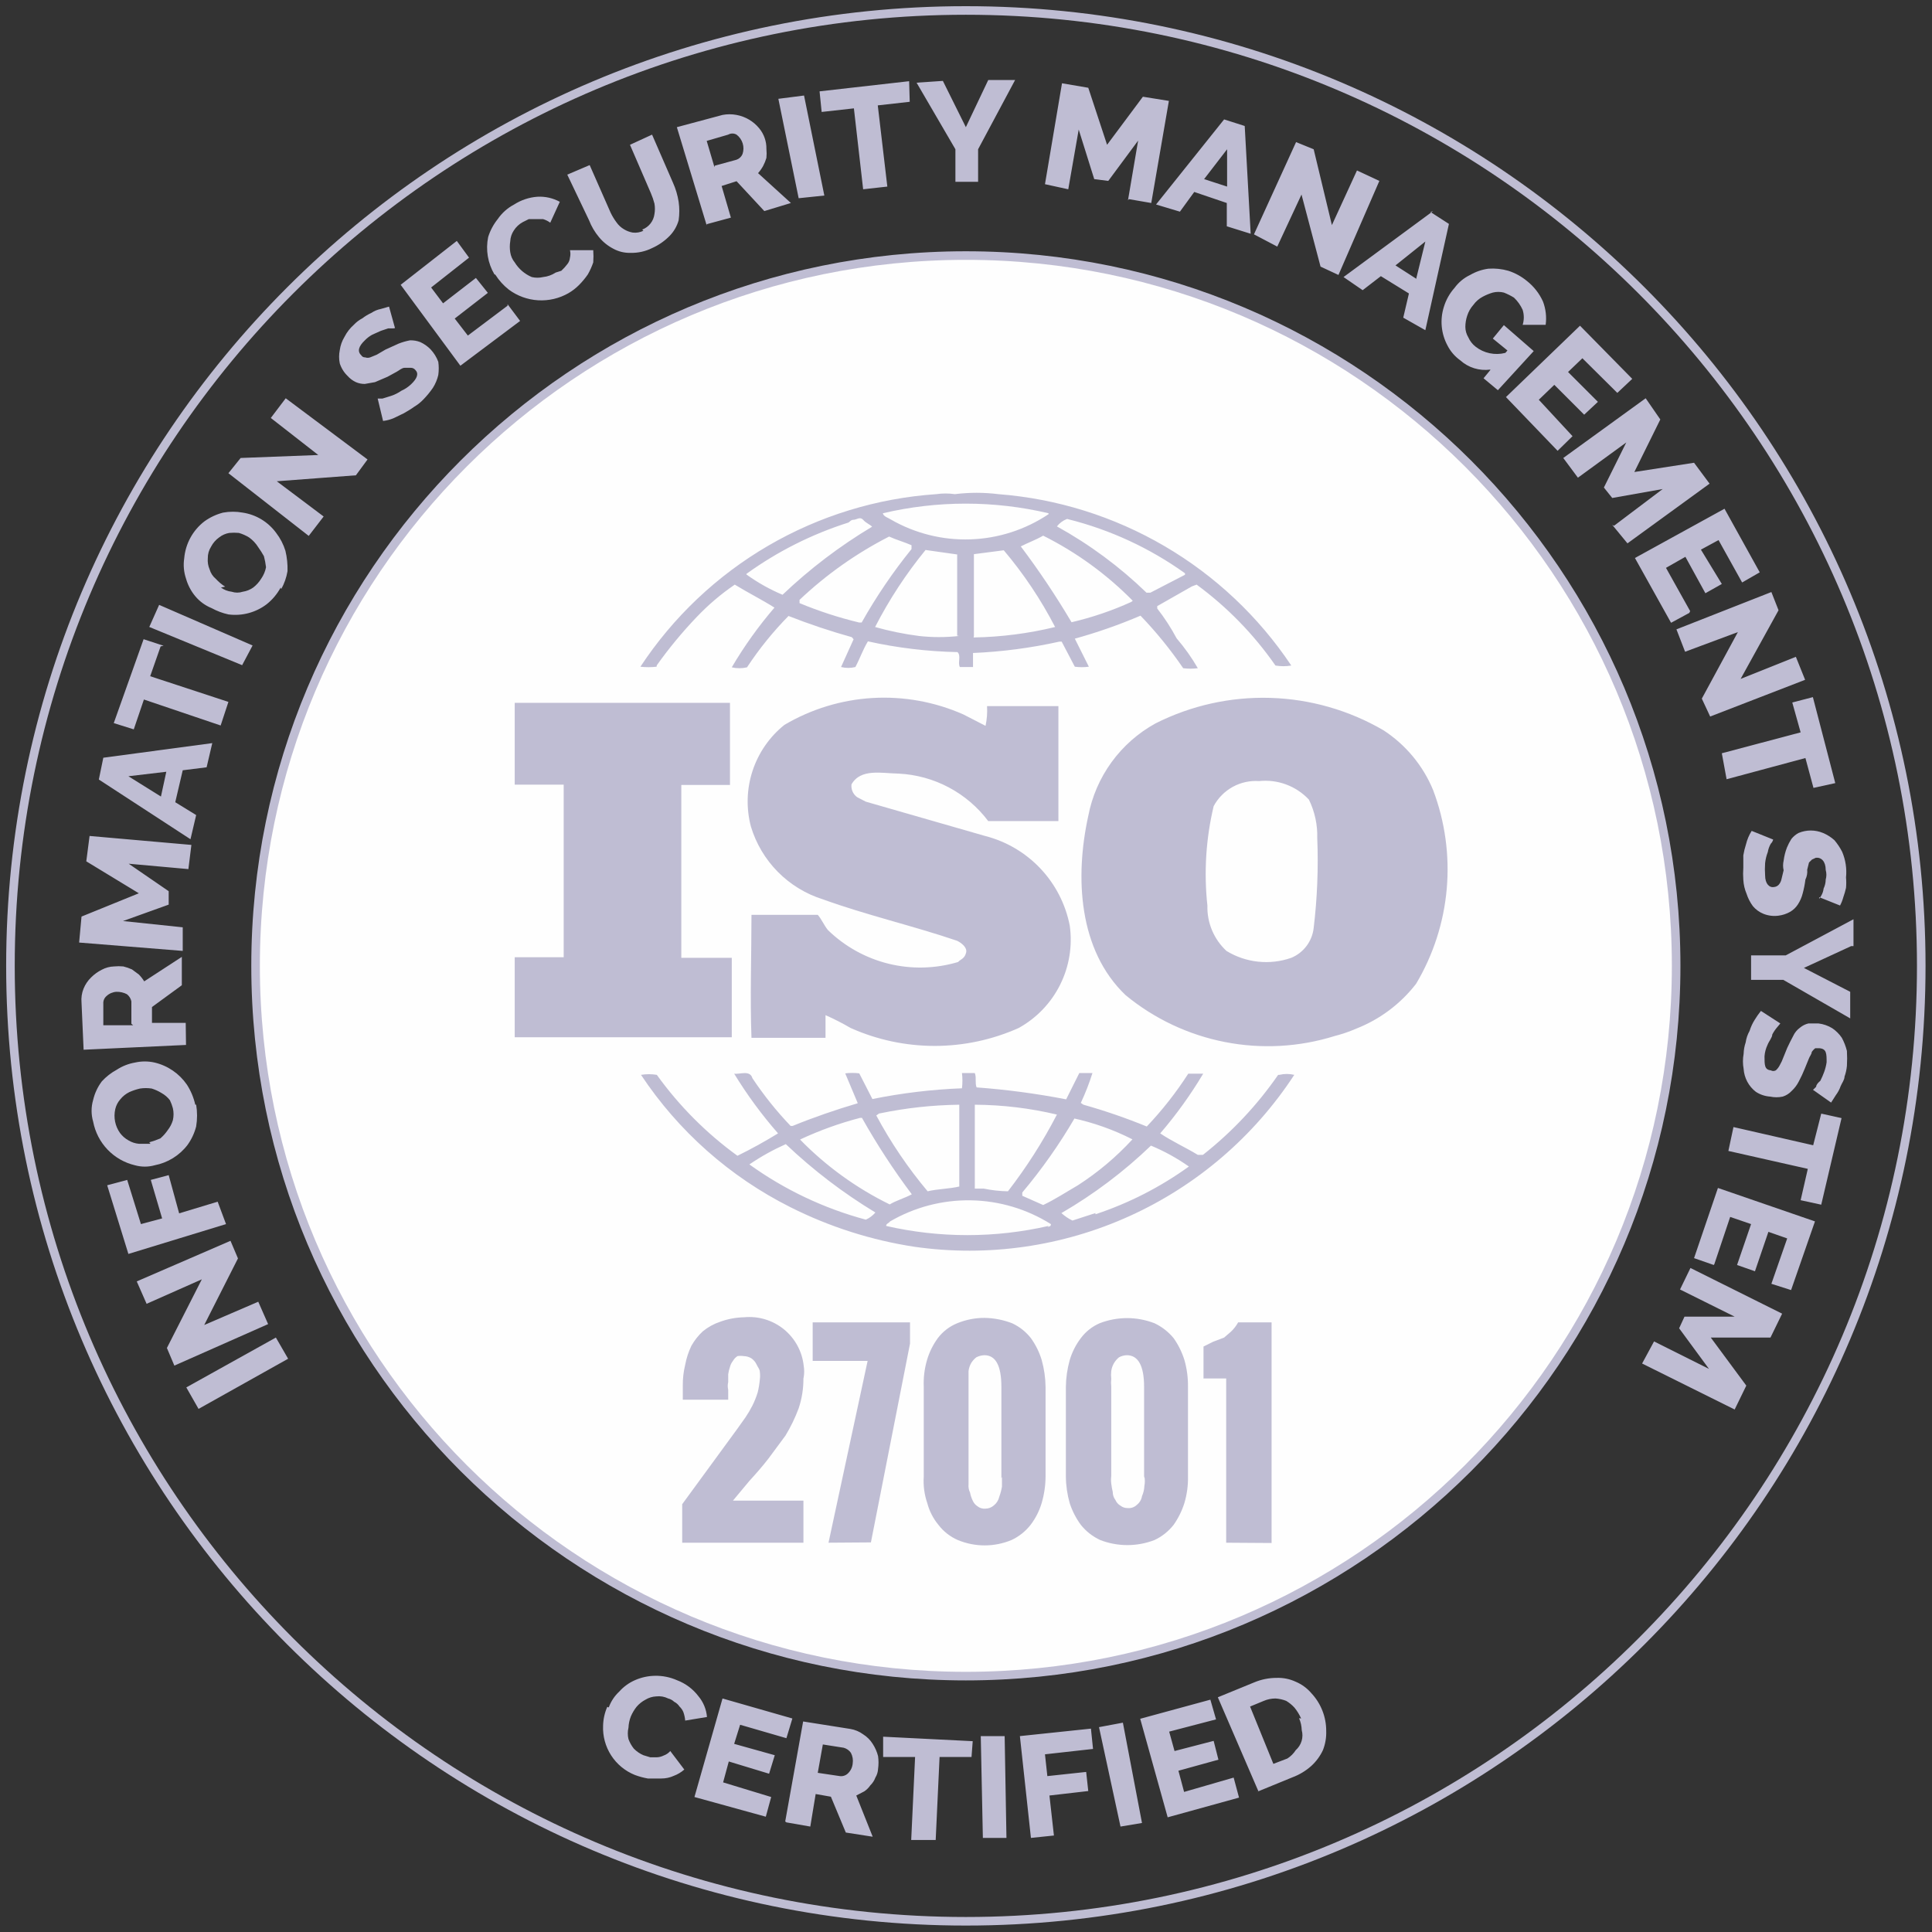 <svg width="160" height="160" viewBox="0 0 160 160" fill="none" xmlns="http://www.w3.org/2000/svg">
<rect x="0" y="0" width="160" height="160" fill="#333333" stroke="none"/>
<g clip-path="url(#clip0_119_11465)">
<path d="M79.988 159.112C123.686 159.112 159.11 123.687 159.11 79.989C159.11 36.291 123.686 0.867 79.988 0.867C36.29 0.867 0.865 36.291 0.865 79.989C0.865 123.687 36.29 159.112 79.988 159.112Z" stroke="#BFBDD3" stroke-width="0.71" stroke-miterlimit="10"/>
<path d="M79.988 138.809C112.475 138.809 138.811 112.473 138.811 79.987C138.811 47.5 112.475 21.164 79.988 21.164C47.502 21.164 21.166 47.5 21.166 79.987C21.166 112.473 47.502 138.809 79.988 138.809Z" fill="#FEFEFE" stroke="#BFBDD3" stroke-width="0.71" stroke-miterlimit="10"/>
<path d="M118.683 65.427C117.846 63.402 116.415 61.678 114.579 60.482C111.728 58.818 108.505 57.895 105.206 57.796C101.906 57.696 98.634 58.424 95.688 59.913C94.254 60.703 93.012 61.799 92.05 63.124C91.089 64.449 90.431 65.97 90.125 67.578C89.012 72.647 89.309 78.68 93.216 82.414C95.593 84.371 98.42 85.705 101.441 86.296C104.463 86.888 107.584 86.718 110.524 85.801C111.141 85.643 111.744 85.437 112.329 85.183C114.281 84.415 115.99 83.133 117.274 81.474C118.7 79.077 119.568 76.39 119.812 73.612C120.056 70.833 119.67 68.036 118.683 65.427ZM108.793 76.85C108.733 77.391 108.529 77.905 108.203 78.34C107.877 78.775 107.44 79.114 106.938 79.323C106.058 79.631 105.12 79.74 104.192 79.641C103.264 79.543 102.37 79.24 101.573 78.754C101.057 78.276 100.649 77.694 100.376 77.046C100.103 76.398 99.972 75.699 99.991 74.996C99.693 72.242 99.868 69.457 100.51 66.762C100.87 66.091 101.416 65.538 102.083 65.169C102.749 64.801 103.508 64.633 104.268 64.685C105.028 64.604 105.796 64.701 106.513 64.967C107.229 65.233 107.874 65.661 108.397 66.218C108.883 67.21 109.12 68.304 109.09 69.408C109.189 71.893 109.09 74.381 108.793 76.85ZM60.429 79.323H56.424V65.007H60.454V58.207H42.627V64.982H46.682V79.273H42.627V85.9H60.602V79.323H60.429ZM105.851 89.015C104.117 91.523 102.016 93.757 99.62 95.642H99.199C98.186 95.024 97.073 94.529 96.084 93.862C97.411 92.319 98.602 90.664 99.644 88.916H98.408C97.401 90.479 96.251 91.945 94.971 93.293C93.26 92.592 91.51 91.99 89.729 91.488L89.507 91.34C89.883 90.538 90.206 89.712 90.471 88.867H89.383L88.295 91.043C85.844 90.568 83.368 90.237 80.878 90.054C80.729 89.708 80.878 89.213 80.729 88.867H79.666C79.716 89.286 79.716 89.709 79.666 90.128C77.174 90.225 74.693 90.522 72.248 91.018L71.16 88.892C70.775 88.842 70.384 88.842 69.998 88.892L71.037 91.364C69.207 91.908 67.402 92.526 65.647 93.243H65.474C64.305 92.02 63.245 90.696 62.309 89.287C62.111 88.595 61.27 88.991 60.8 88.916C61.868 90.666 63.084 92.32 64.435 93.862C63.347 94.529 62.234 95.147 61.072 95.716C58.503 93.854 56.249 91.591 54.396 89.015C53.963 88.941 53.52 88.941 53.086 89.015C56.182 93.681 60.444 97.457 65.449 99.969C68.691 101.602 72.171 102.712 75.759 103.257C81.81 104.116 87.979 103.233 93.545 100.71C99.112 98.188 103.843 94.131 107.186 89.015C106.78 88.917 106.356 88.917 105.949 89.015H105.851ZM88.839 92.6C90.557 92.969 92.219 93.559 93.784 94.356C92.445 95.813 90.924 97.093 89.26 98.164C88.32 98.708 87.38 99.326 86.391 99.796L84.661 99.029V98.757C86.286 96.825 87.742 94.757 89.012 92.576L88.839 92.6ZM80.729 91.488C83.019 91.5 85.301 91.774 87.529 92.304C86.371 94.54 85.014 96.666 83.474 98.658C82.801 98.647 82.13 98.572 81.471 98.436H80.729V91.488ZM72.867 92.205C75.031 91.755 77.233 91.515 79.444 91.488V98.263C78.603 98.46 77.638 98.46 76.823 98.658C75.193 96.717 73.768 94.612 72.57 92.378L72.817 92.205H72.867ZM66.289 94.356C67.88 93.613 69.535 93.017 71.235 92.576H71.383C72.619 94.774 73.998 96.889 75.512 98.906C74.919 99.227 74.202 99.425 73.682 99.746C70.922 98.394 68.413 96.579 66.265 94.381L66.289 94.356ZM71.704 101.007C68.24 100.078 64.973 98.528 62.061 96.433C63.014 95.782 64.024 95.22 65.078 94.752C67.339 96.901 69.826 98.799 72.496 100.414C72.28 100.669 72.009 100.871 71.704 101.007ZM86.837 101.527C82.41 102.541 77.812 102.541 73.386 101.527C73.386 101.329 73.608 101.304 73.707 101.156C75.737 99.971 78.052 99.366 80.402 99.405C82.751 99.444 85.045 100.127 87.034 101.378C87.034 101.625 86.812 101.551 86.738 101.625L86.837 101.527ZM90.718 100.463L88.815 101.081C88.482 100.919 88.174 100.711 87.9 100.463C90.587 98.904 93.077 97.028 95.317 94.875C96.425 95.335 97.478 95.915 98.458 96.606C96.094 98.311 93.484 99.645 90.718 100.562V100.463ZM54.396 55.092C55.396 53.688 56.495 52.357 57.685 51.111C58.641 50.103 59.702 49.199 60.85 48.416C61.938 49.083 63.125 49.677 64.138 50.32C62.815 51.859 61.631 53.514 60.602 55.265C61.017 55.364 61.449 55.364 61.864 55.265C62.868 53.739 64.019 52.315 65.3 51.012C67.017 51.686 68.766 52.272 70.542 52.767L70.691 52.941L69.652 55.24C70.042 55.336 70.449 55.336 70.839 55.24C71.21 54.548 71.457 53.806 71.877 53.114C74.314 53.655 76.799 53.953 79.295 54.004C79.617 54.3 79.295 54.894 79.493 55.24H80.581V54.078C82.986 53.975 85.377 53.661 87.727 53.138H87.924L89.012 55.215C89.398 55.265 89.789 55.265 90.174 55.215L89.012 52.891C90.866 52.379 92.683 51.743 94.452 50.987C95.75 52.337 96.933 53.792 97.988 55.339C98.39 55.389 98.797 55.389 99.199 55.339C98.692 54.462 98.104 53.635 97.444 52.866C96.981 51.997 96.443 51.17 95.837 50.394V50.196L98.705 48.564L99.1 48.416C101.631 50.274 103.837 52.538 105.628 55.116C106.062 55.191 106.505 55.191 106.938 55.116C104.234 51.068 100.646 47.687 96.444 45.229C92.242 42.77 87.537 41.298 82.683 40.924C81.484 40.775 80.271 40.775 79.073 40.924C78.564 40.85 78.048 40.85 77.54 40.924C72.63 41.256 67.864 42.719 63.613 45.198C59.363 47.677 55.743 51.106 53.036 55.215C53.48 55.265 53.928 55.265 54.372 55.215L54.396 55.092ZM71.334 51.556H71.16C69.472 51.151 67.819 50.614 66.215 49.949V49.677C68.426 47.585 70.923 45.82 73.633 44.435C74.226 44.707 74.869 44.88 75.487 45.152V45.473C73.943 47.382 72.562 49.416 71.358 51.556H71.334ZM79.419 52.669C78.318 52.792 77.207 52.792 76.106 52.669C74.877 52.511 73.663 52.263 72.471 51.927C73.635 49.659 75.036 47.521 76.65 45.547L79.27 45.918V52.644L79.419 52.669ZM80.655 52.669V45.894L83.128 45.572C84.779 47.524 86.205 49.656 87.38 51.927C85.169 52.464 82.906 52.754 80.63 52.792L80.655 52.669ZM93.686 49.85C92.097 50.572 90.44 51.135 88.74 51.531C87.457 49.361 86.054 47.264 84.537 45.251C85.106 44.954 85.798 44.707 86.391 44.361C89.144 45.737 91.65 47.558 93.809 49.751L93.686 49.85ZM88.468 43.001C91.944 43.872 95.223 45.39 98.136 47.476V47.6L95.268 49.083H94.947C92.728 46.934 90.233 45.088 87.529 43.594C87.747 43.315 88.038 43.101 88.37 42.976L88.468 43.001ZM86.837 42.581C84.919 43.866 82.68 44.589 80.373 44.668C78.065 44.747 75.782 44.178 73.781 43.026C73.559 42.877 73.163 42.778 73.114 42.506C77.626 41.443 82.324 41.443 86.837 42.506V42.581ZM61.814 47.526C64.389 45.667 67.243 44.232 70.27 43.273C70.419 43.149 70.517 43.05 70.641 43.05C70.963 43.05 71.21 42.754 71.482 43.05C71.754 43.347 72.001 43.396 72.224 43.619C69.55 45.217 67.062 47.108 64.806 49.256C63.748 48.811 62.745 48.247 61.814 47.575V47.526ZM79.345 79.669C77.475 80.228 75.49 80.278 73.594 79.813C71.699 79.348 69.963 78.385 68.564 77.023C68.243 76.628 68.045 76.133 67.724 75.762H62.234C62.234 78.977 62.111 82.735 62.234 85.949H68.366V84.07C69.078 84.385 69.772 84.74 70.443 85.133C72.633 86.112 75.005 86.618 77.404 86.618C79.802 86.618 82.174 86.112 84.364 85.133C85.844 84.314 87.041 83.064 87.796 81.55C88.551 80.036 88.829 78.328 88.592 76.653C88.246 74.881 87.406 73.244 86.167 71.931C84.928 70.618 83.343 69.683 81.595 69.235L71.704 66.391L70.987 66.02C70.821 65.902 70.689 65.74 70.606 65.553C70.524 65.366 70.493 65.16 70.517 64.957C71.284 63.622 72.99 64.042 74.424 64.067C75.873 64.138 77.289 64.527 78.571 65.207C79.853 65.886 80.969 66.839 81.842 67.999H87.653V58.479H81.743C81.776 59.026 81.734 59.575 81.619 60.111L79.79 59.171C77.427 58.123 74.848 57.655 72.267 57.805C69.686 57.956 67.179 58.721 64.954 60.037C63.73 61.021 62.818 62.339 62.326 63.831C61.835 65.322 61.786 66.924 62.185 68.444C62.61 69.859 63.375 71.15 64.414 72.201C65.453 73.253 66.733 74.034 68.144 74.477C71.754 75.787 75.562 76.653 79.27 77.913C79.617 78.087 80.111 78.457 80.012 78.878C79.913 79.298 79.691 79.397 79.444 79.57L79.345 79.669Z" fill="#BFBDD3"/>
<path d="M66.537 114.161C66.54 115.001 66.407 115.836 66.141 116.634C65.849 117.416 65.485 118.169 65.053 118.884L63.644 120.788C63.149 121.43 62.605 122.049 62.061 122.642L60.701 124.274H66.537V127.76H56.498V124.571L61.072 118.315L61.74 117.375C61.949 117.066 62.139 116.744 62.309 116.411C62.487 116.053 62.636 115.681 62.754 115.298C62.837 114.949 62.895 114.593 62.927 114.235C62.953 114.03 62.953 113.822 62.927 113.617C62.927 113.395 62.754 113.221 62.655 112.999C62.557 112.788 62.403 112.608 62.21 112.48C62.022 112.371 61.809 112.311 61.592 112.307C61.419 112.281 61.245 112.281 61.072 112.307C60.919 112.407 60.791 112.542 60.701 112.702C60.585 112.848 60.501 113.016 60.454 113.197C60.384 113.397 60.334 113.604 60.306 113.815V114.458C60.256 114.669 60.256 114.889 60.306 115.101V115.917H56.547V114.754C56.54 114.171 56.606 113.59 56.745 113.024C56.847 112.475 57.022 111.943 57.264 111.441C57.515 111 57.832 110.599 58.204 110.254C58.63 109.906 59.116 109.637 59.638 109.463C60.272 109.231 60.941 109.105 61.616 109.092C62.806 108.975 63.993 109.333 64.92 110.088C65.847 110.843 66.437 111.934 66.561 113.123C66.611 113.426 66.611 113.734 66.561 114.037L66.537 114.161ZM68.614 127.76L71.853 112.702H67.303V109.513H75.364V111.268L72.125 127.735L68.614 127.76ZM76.501 122.419V114.853C76.469 114.102 76.561 113.35 76.773 112.628C76.963 111.98 77.265 111.369 77.663 110.823C78.077 110.273 78.633 109.846 79.27 109.587C79.992 109.29 80.765 109.138 81.545 109.142C82.324 109.156 83.094 109.306 83.82 109.587C84.43 109.869 84.964 110.293 85.378 110.823C85.771 111.372 86.072 111.982 86.268 112.628C86.471 113.353 86.579 114.101 86.589 114.853V122.271C86.585 123.016 86.477 123.757 86.268 124.472C86.074 125.124 85.764 125.735 85.353 126.277C84.933 126.816 84.39 127.248 83.77 127.538C83.065 127.831 82.309 127.983 81.545 127.983C80.781 127.983 80.025 127.831 79.32 127.538C78.685 127.262 78.131 126.828 77.713 126.277C77.283 125.756 76.971 125.149 76.798 124.496C76.551 123.782 76.45 123.025 76.501 122.271V122.419ZM82.93 122.419V114.853C82.93 113.098 82.46 112.232 81.52 112.232C81.288 112.24 81.06 112.299 80.853 112.406C80.687 112.537 80.545 112.696 80.433 112.875C80.315 113.081 80.239 113.308 80.21 113.543V122.914C80.186 123.152 80.229 123.391 80.334 123.606C80.378 123.838 80.453 124.062 80.556 124.274C80.639 124.466 80.777 124.629 80.952 124.744C81.133 124.889 81.363 124.96 81.595 124.941C81.859 124.941 82.114 124.844 82.312 124.669C82.537 124.487 82.693 124.235 82.757 123.952C82.857 123.68 82.931 123.398 82.979 123.112V122.321L82.93 122.419ZM88.271 122.419V114.853C88.281 114.101 88.388 113.353 88.592 112.628C88.786 111.976 89.096 111.365 89.507 110.823C89.909 110.282 90.446 109.856 91.065 109.587C92.528 109.018 94.151 109.018 95.614 109.587C96.227 109.877 96.767 110.299 97.197 110.823C97.586 111.374 97.886 111.984 98.087 112.628C98.294 113.351 98.394 114.101 98.383 114.853V122.271C98.399 123.016 98.299 123.758 98.087 124.472C97.886 125.116 97.585 125.725 97.197 126.277C96.776 126.816 96.234 127.248 95.614 127.538C94.166 128.098 92.562 128.098 91.114 127.538C90.487 127.249 89.936 126.817 89.507 126.277C89.11 125.735 88.801 125.134 88.592 124.496C88.385 123.772 88.277 123.024 88.271 122.271V122.419ZM94.749 122.419V114.853C94.749 113.098 94.254 112.232 93.315 112.232C93.09 112.24 92.87 112.299 92.672 112.406C92.321 112.689 92.091 113.096 92.029 113.543C92.004 113.756 92.004 113.972 92.029 114.186C92.004 114.399 92.004 114.615 92.029 114.829V122.246C92.003 122.452 92.003 122.659 92.029 122.864C92.056 123.098 92.097 123.329 92.153 123.557C92.153 123.804 92.227 124.027 92.375 124.224C92.46 124.423 92.608 124.588 92.795 124.694C92.964 124.828 93.174 124.898 93.389 124.892C93.529 124.905 93.67 124.888 93.802 124.841C93.934 124.794 94.055 124.718 94.155 124.62C94.381 124.443 94.531 124.186 94.576 123.903C94.694 123.638 94.761 123.352 94.773 123.062C94.823 122.801 94.823 122.532 94.773 122.271L94.749 122.419ZM101.548 127.76V114.161H99.669V111.515L100.46 111.12L101.375 110.774L101.919 110.304C102.167 110.075 102.375 109.808 102.537 109.513H105.307V127.785L101.548 127.76Z" fill="#BFBDD3"/>
<path d="M23.861 112.525L16.443 116.679L15.429 114.899L22.847 110.77L23.861 112.525ZM16.913 109.731L21.388 107.803L22.204 109.657L14.44 113.094L13.822 111.635L16.715 105.948L12.141 107.976L11.325 106.121L19.089 102.759L19.707 104.217L16.913 109.731ZM18.718 101.374L10.633 103.846L8.877 98.159L10.534 97.715L11.671 101.374L13.427 100.904L12.487 97.715L13.97 97.319L14.836 100.484L18.026 99.519L18.718 101.374ZM16.245 91.484C16.344 92.081 16.344 92.691 16.245 93.289C16.103 93.84 15.86 94.359 15.528 94.822C14.858 95.696 13.89 96.294 12.808 96.503C12.274 96.652 11.71 96.652 11.176 96.503C10.313 96.299 9.526 95.85 8.912 95.21C8.298 94.569 7.882 93.764 7.715 92.893C7.541 92.304 7.541 91.677 7.715 91.088C7.845 90.533 8.09 90.011 8.432 89.555C8.788 89.167 9.205 88.841 9.668 88.591C10.125 88.292 10.639 88.09 11.176 87.997C11.713 87.874 12.271 87.874 12.808 87.997C13.895 88.255 14.846 88.907 15.479 89.827C15.805 90.334 16.04 90.895 16.171 91.484H16.245ZM12.363 94.599C12.676 94.514 12.981 94.407 13.278 94.278C13.515 94.077 13.723 93.844 13.896 93.585C14.086 93.342 14.229 93.065 14.317 92.769C14.391 92.444 14.391 92.106 14.317 91.78C14.256 91.55 14.173 91.327 14.069 91.113C13.881 90.87 13.646 90.668 13.377 90.519C13.122 90.361 12.848 90.236 12.561 90.148C12.242 90.099 11.916 90.099 11.597 90.148C11.291 90.217 10.993 90.317 10.707 90.445C10.419 90.587 10.166 90.789 9.965 91.038C9.759 91.271 9.614 91.552 9.545 91.855C9.468 92.194 9.463 92.545 9.531 92.886C9.6 93.227 9.739 93.549 9.94 93.832C10.132 94.088 10.376 94.299 10.657 94.451C10.913 94.604 11.201 94.697 11.498 94.723H12.462L12.363 94.599ZM15.405 86.538L6.924 86.934L6.751 83.027C6.714 82.632 6.773 82.233 6.924 81.865C7.065 81.521 7.275 81.21 7.542 80.951C7.802 80.689 8.102 80.472 8.432 80.308C8.744 80.14 9.091 80.047 9.446 80.036C9.701 80.011 9.957 80.011 10.212 80.036C10.458 80.096 10.698 80.178 10.929 80.283L11.498 80.703C11.667 80.875 11.816 81.066 11.943 81.272L15.058 79.244V81.593L12.586 83.398V84.709H15.38L15.405 86.538ZM10.88 84.783V82.928C10.831 82.693 10.699 82.483 10.509 82.335C10.242 82.197 9.944 82.129 9.643 82.137C9.34 82.154 9.051 82.277 8.828 82.483C8.735 82.561 8.661 82.66 8.614 82.772C8.567 82.884 8.547 83.005 8.556 83.126V84.907H11.028L10.88 84.783ZM15.602 71.975L10.657 71.53L13.97 73.805V74.917L10.187 76.277L15.133 76.796V78.75L6.553 78.058L6.751 75.906L11.498 73.978L7.146 71.332L7.418 69.231L15.85 69.972L15.602 71.975ZM8.185 64.557L8.556 62.752L17.58 61.541L17.111 63.544L15.133 63.791L14.514 66.436L16.245 67.5L15.775 69.502L8.185 64.557ZM13.773 63.914L10.633 64.285L13.328 65.967L13.773 63.914ZM13.303 53.53L12.438 56.002L18.916 58.129L18.273 60.082L11.918 57.931L11.078 60.403L9.421 59.884L11.893 52.936L13.55 53.48L13.303 53.53ZM20.053 55.087L12.363 51.922L13.179 50.093L20.918 53.456L20.053 55.087ZM23.243 48.659C22.953 49.194 22.558 49.665 22.081 50.043C21.178 50.73 20.04 51.032 18.916 50.884C18.431 50.778 17.965 50.603 17.531 50.365C17.003 50.152 16.536 49.812 16.171 49.376C15.816 48.949 15.555 48.452 15.405 47.917C15.221 47.377 15.17 46.8 15.256 46.236C15.308 45.636 15.484 45.053 15.773 44.525C16.063 43.997 16.459 43.535 16.938 43.17C17.4 42.838 17.92 42.595 18.471 42.453C19.01 42.354 19.563 42.354 20.102 42.453C20.652 42.536 21.18 42.727 21.656 43.016C22.131 43.304 22.544 43.684 22.872 44.134C23.214 44.579 23.473 45.081 23.638 45.617C23.77 46.168 23.828 46.733 23.811 47.299C23.724 47.819 23.549 48.321 23.292 48.782L23.243 48.659ZM18.297 48.659C18.559 48.849 18.866 48.968 19.188 49.005C19.485 49.103 19.805 49.103 20.102 49.005C20.414 48.959 20.711 48.84 20.968 48.659C21.233 48.454 21.46 48.203 21.635 47.917C21.831 47.635 21.966 47.315 22.031 46.977C21.995 46.669 21.937 46.363 21.858 46.062C21.716 45.806 21.559 45.559 21.388 45.321C21.19 45 20.929 44.723 20.622 44.505C20.359 44.344 20.076 44.22 19.781 44.134C19.518 44.109 19.253 44.109 18.99 44.134C18.683 44.185 18.394 44.313 18.149 44.505C17.869 44.704 17.64 44.967 17.482 45.271C17.298 45.559 17.203 45.894 17.209 46.236C17.182 46.548 17.233 46.863 17.358 47.15C17.446 47.461 17.627 47.737 17.877 47.942C18.103 48.189 18.361 48.405 18.644 48.584L18.297 48.659ZM22.921 39.856L26.803 42.774L25.567 44.381L18.916 39.189L19.929 37.928L26.358 37.681L22.427 34.614L23.663 32.983L30.438 38.051L29.474 39.362L22.921 39.856ZM32.564 27.197H32.144L31.55 27.395L30.833 27.716C30.604 27.839 30.395 27.998 30.215 28.186C29.696 28.68 29.572 29.101 29.919 29.422C29.951 29.478 29.998 29.524 30.055 29.555C30.111 29.585 30.176 29.599 30.24 29.595C30.376 29.644 30.524 29.644 30.66 29.595L31.204 29.373L31.921 28.952L33.009 28.458C33.313 28.338 33.628 28.247 33.949 28.186C34.245 28.174 34.539 28.225 34.814 28.334C35.128 28.48 35.413 28.681 35.655 28.928C35.937 29.227 36.156 29.58 36.298 29.966C36.347 30.327 36.347 30.693 36.298 31.054C36.21 31.431 36.06 31.79 35.853 32.117C35.623 32.451 35.367 32.765 35.086 33.057C34.861 33.298 34.603 33.506 34.32 33.675C34.048 33.873 33.751 34.046 33.454 34.219L32.638 34.614C32.348 34.743 32.039 34.826 31.724 34.862L31.278 33.007H31.674L32.391 32.785C32.69 32.685 32.973 32.544 33.232 32.364C33.532 32.23 33.808 32.046 34.048 31.82C34.567 31.326 34.691 30.93 34.394 30.634C34.349 30.579 34.292 30.535 34.228 30.505C34.164 30.475 34.094 30.46 34.023 30.461H33.504C33.306 30.461 33.108 30.634 32.861 30.782L32.094 31.202L31.056 31.647L30.215 31.796C29.96 31.799 29.707 31.749 29.474 31.647C29.209 31.524 28.974 31.347 28.781 31.128C28.483 30.841 28.262 30.484 28.138 30.09C28.064 29.731 28.064 29.361 28.138 29.002C28.191 28.607 28.326 28.228 28.534 27.889C28.725 27.514 28.985 27.178 29.3 26.9C29.506 26.679 29.749 26.495 30.017 26.356C30.246 26.179 30.495 26.03 30.759 25.911C30.991 25.754 31.251 25.645 31.526 25.59L32.218 25.392L32.712 27.172L32.564 27.197ZM42.034 25.194L43.073 26.579L38.127 30.288L33.182 23.587L37.831 19.952L38.844 21.337L35.704 23.809L36.693 25.12L39.413 23.018L40.402 24.254L37.658 26.381L38.746 27.79L42.034 25.318V25.194ZM40.946 22.721C40.395 21.791 40.21 20.69 40.427 19.631C40.596 19.091 40.864 18.588 41.218 18.147C41.566 17.639 42.033 17.223 42.578 16.936C43.157 16.563 43.82 16.342 44.507 16.293C45.152 16.257 45.794 16.403 46.361 16.713L45.57 18.444C45.391 18.311 45.19 18.211 44.977 18.147H43.79L43.295 18.394C42.992 18.558 42.737 18.796 42.553 19.087C42.374 19.351 42.272 19.659 42.257 19.977C42.207 20.28 42.207 20.589 42.257 20.892C42.302 21.2 42.43 21.491 42.627 21.732C42.961 22.272 43.453 22.696 44.037 22.944C44.346 23.018 44.668 23.018 44.977 22.944C45.348 22.906 45.704 22.779 46.015 22.573L46.485 22.425C46.666 22.259 46.831 22.077 46.979 21.881C47.107 21.726 47.184 21.537 47.202 21.337C47.251 21.134 47.251 20.922 47.202 20.719H49.13C49.155 21.056 49.155 21.395 49.13 21.732C49.012 22.075 48.863 22.406 48.685 22.721C48.465 23.04 48.217 23.338 47.944 23.612C47.685 23.87 47.394 24.095 47.078 24.279C46.314 24.716 45.44 24.92 44.561 24.868C43.683 24.815 42.839 24.507 42.133 23.982C41.695 23.636 41.319 23.218 41.02 22.746L40.946 22.721ZM53.185 19.013C53.456 18.911 53.693 18.738 53.871 18.511C54.05 18.284 54.163 18.013 54.199 17.727C54.25 17.441 54.25 17.148 54.199 16.861C54.123 16.566 54.023 16.276 53.902 15.996L52.172 11.991L54.001 11.15L55.732 15.131C55.96 15.634 56.118 16.167 56.202 16.713C56.276 17.221 56.276 17.738 56.202 18.246C56.065 18.729 55.81 19.171 55.46 19.532C55.042 19.959 54.547 20.303 54.001 20.546C53.449 20.82 52.838 20.956 52.221 20.941C51.721 20.956 51.225 20.837 50.787 20.595C50.33 20.358 49.926 20.03 49.6 19.631C49.255 19.217 48.979 18.749 48.784 18.246L46.979 14.463L48.834 13.672L50.565 17.603C50.702 17.891 50.867 18.164 51.059 18.419C51.221 18.651 51.432 18.845 51.677 18.988C51.897 19.123 52.14 19.215 52.394 19.26C52.699 19.298 53.008 19.246 53.284 19.111L53.185 19.013ZM58.526 18.666L56.054 10.532L59.837 9.518C60.22 9.444 60.615 9.444 60.999 9.518C61.737 9.654 62.403 10.049 62.878 10.631C63.273 11.11 63.484 11.715 63.471 12.337C63.496 12.583 63.496 12.832 63.471 13.078C63.402 13.309 63.311 13.533 63.199 13.746C63.082 13.959 62.941 14.158 62.779 14.339L65.499 16.812L63.298 17.48L60.999 15.007L59.762 15.403L60.529 18.023L58.526 18.567V18.666ZM59.194 13.721L60.999 13.227C61.109 13.187 61.211 13.125 61.296 13.044C61.381 12.963 61.448 12.866 61.493 12.757C61.59 12.471 61.595 12.162 61.506 11.873C61.417 11.585 61.24 11.332 60.999 11.15C60.894 11.089 60.774 11.057 60.653 11.057C60.531 11.057 60.412 11.089 60.306 11.15L58.526 11.669L59.169 13.845L59.194 13.721ZM66.142 16.416L64.46 8.183L66.587 7.911L68.268 16.194L66.142 16.416ZM75.34 8.43L72.694 8.727L73.485 15.452L71.482 15.675L70.716 8.974L68.046 9.271L67.873 7.565L75.29 6.724L75.34 8.43ZM78.084 6.699L79.988 10.532L81.843 6.625H84.068L81.002 12.361V15.056H79.123V12.361L75.908 6.848L78.084 6.699ZM93.414 16.59L94.255 11.644L91.782 14.982L90.62 14.834L89.334 10.729L88.469 15.675L86.54 15.254L87.95 6.897L90.126 7.268L91.683 11.991L94.65 8.01L96.802 8.356L95.343 16.812L93.488 16.491L93.414 16.59ZM101.376 9.889L103.082 10.433L103.576 19.359L101.598 18.741V16.812L98.903 15.897L97.716 17.529L95.738 16.936L101.376 9.889ZM101.623 15.452V12.361L99.719 14.834L101.623 15.452ZM107.804 16.07L105.777 20.422L103.848 19.408L107.335 11.768L108.793 12.361L110.302 18.642L112.379 14.117L114.233 14.982L110.846 22.771L109.362 22.079L107.755 15.996L107.804 16.07ZM118.461 17.554L119.994 18.543L118.041 27.345L116.211 26.307L116.681 24.304L114.357 22.87L112.849 24.032L111.266 22.944L118.684 17.48L118.461 17.554ZM117.299 23.018L118.041 20.002L115.568 21.98L117.299 23.092V23.018ZM123.406 30.609C122.963 30.668 122.513 30.629 122.086 30.497C121.659 30.365 121.266 30.141 120.934 29.842C120.485 29.522 120.12 29.098 119.871 28.606C119.611 28.121 119.451 27.589 119.4 27.041C119.349 26.494 119.408 25.941 119.574 25.416C119.752 24.831 120.056 24.29 120.464 23.834C120.797 23.378 121.239 23.012 121.75 22.771C122.213 22.5 122.726 22.324 123.258 22.252C123.816 22.211 124.377 22.27 124.915 22.425C125.474 22.605 125.994 22.891 126.448 23.265C127.024 23.718 127.482 24.303 127.783 24.971C128.016 25.586 128.093 26.249 128.005 26.9H126.101C126.225 26.497 126.225 26.067 126.101 25.664C125.929 25.283 125.686 24.939 125.384 24.65C125.117 24.485 124.836 24.345 124.544 24.23C124.243 24.155 123.929 24.155 123.629 24.23C123.337 24.315 123.055 24.431 122.788 24.576C122.485 24.737 122.223 24.965 122.022 25.244C121.785 25.508 121.608 25.82 121.503 26.158C121.405 26.453 121.355 26.762 121.354 27.073C121.356 27.379 121.442 27.678 121.601 27.939C121.733 28.239 121.937 28.502 122.195 28.705C122.539 28.976 122.941 29.164 123.37 29.254C123.799 29.344 124.243 29.334 124.667 29.224L124.84 29.026L123.629 28.038L124.544 26.925L127.016 29.076L124.049 32.315L122.862 31.326L123.431 30.634L123.406 30.609ZM130.231 36.123L128.994 37.334L124.717 32.884L130.849 26.974L135.176 31.375L133.94 32.538L131.047 29.669L129.86 30.807L132.332 33.279L131.195 34.343L128.722 31.87L127.437 33.106L130.231 36.123ZM133.668 43.541L137.698 40.499L133.519 41.241L132.827 40.376L134.681 36.642L130.676 39.56L129.464 37.928L136.288 32.983L137.5 34.738L135.349 39.09L140.294 38.323L141.58 40.054L134.78 44.999L133.519 43.466L133.668 43.541ZM139.898 50.76L138.39 51.576L135.398 46.211L142.816 42.131L145.734 47.398L144.275 48.238L142.322 44.727L140.863 45.519L142.594 48.362L141.234 49.129L139.577 46.112L137.97 47.027L139.973 50.612L139.898 50.76ZM144.003 52.318L139.552 53.975L138.835 52.12L146.698 49.03L147.291 50.538L144.151 56.225L148.726 54.395L149.492 56.299L141.629 59.34L140.937 57.857L143.953 52.293L144.003 52.318ZM150.184 65.25L149.517 62.777L142.989 64.533L142.594 62.382L149.121 60.651L148.429 58.178L150.135 57.733L151.989 64.854L150.184 65.25ZM150.654 74.448L150.827 74.176C150.933 73.993 151.001 73.791 151.025 73.582C151.135 73.35 151.194 73.097 151.198 72.84C151.272 72.582 151.272 72.308 151.198 72.049C151.198 71.332 150.827 70.986 150.382 71.035L150.061 71.184L149.813 71.431L149.665 72.025C149.693 72.305 149.641 72.588 149.517 72.84C149.469 73.224 149.394 73.604 149.294 73.978C149.214 74.303 149.08 74.612 148.899 74.893C148.736 75.146 148.515 75.358 148.256 75.511C147.958 75.68 147.631 75.789 147.291 75.832C146.873 75.889 146.448 75.838 146.055 75.684C145.709 75.547 145.403 75.326 145.165 75.041C144.939 74.733 144.763 74.391 144.646 74.027C144.489 73.658 144.397 73.265 144.374 72.865C144.349 72.528 144.349 72.189 144.374 71.851V70.838C144.424 70.528 144.499 70.222 144.596 69.923C144.691 69.529 144.849 69.153 145.066 68.81L146.846 69.527C146.814 69.659 146.746 69.779 146.649 69.873C146.526 70.088 146.442 70.322 146.401 70.566C146.287 70.859 146.212 71.167 146.179 71.481C146.154 71.818 146.154 72.157 146.179 72.494C146.179 73.187 146.525 73.533 146.921 73.459C147.073 73.446 147.215 73.375 147.316 73.261C147.43 73.126 147.507 72.964 147.539 72.791L147.712 72.074C147.651 71.814 147.651 71.543 147.712 71.283C147.758 70.91 147.85 70.545 147.984 70.195C148.086 69.945 148.21 69.706 148.355 69.478C148.517 69.275 148.719 69.106 148.948 68.983C149.269 68.849 149.614 68.779 149.962 68.779C150.31 68.779 150.655 68.849 150.976 68.983C151.319 69.127 151.637 69.328 151.915 69.577C152.166 69.872 152.382 70.195 152.558 70.541C152.844 71.211 152.955 71.943 152.879 72.667C152.905 72.955 152.905 73.245 152.879 73.533C152.82 73.792 152.746 74.048 152.657 74.299C152.592 74.539 152.501 74.772 152.385 74.992L150.654 74.299V74.448ZM153.3 78.354L149.393 80.159L153.226 82.137V84.338L147.687 81.148H145.017V79.121H147.885L153.498 76.129V78.354H153.3ZM150.184 90.223L150.407 90C150.407 89.827 150.58 89.654 150.753 89.505C150.875 89.265 150.982 89.017 151.074 88.764C151.166 88.507 151.233 88.242 151.272 87.973C151.272 87.255 151.272 86.86 150.679 86.81H150.333C150.215 86.899 150.115 87.008 150.036 87.132C150.036 87.305 149.863 87.478 149.789 87.701L149.467 88.492C149.322 88.855 149.157 89.21 148.973 89.555C148.824 89.852 148.623 90.12 148.379 90.346C148.177 90.564 147.921 90.726 147.638 90.816C147.295 90.889 146.941 90.889 146.599 90.816C146.176 90.788 145.767 90.652 145.412 90.42C145.118 90.193 144.875 89.906 144.7 89.578C144.526 89.249 144.423 88.888 144.399 88.516C144.324 88.108 144.324 87.689 144.399 87.28C144.408 86.952 144.466 86.627 144.572 86.316C144.618 85.985 144.728 85.666 144.893 85.376C144.992 85.054 145.133 84.746 145.313 84.462C145.47 84.203 145.643 83.955 145.833 83.72L147.44 84.758L147.193 85.055C147.028 85.243 146.886 85.451 146.772 85.673C146.772 85.92 146.5 86.217 146.377 86.538C146.237 86.834 146.153 87.152 146.129 87.478C146.129 88.195 146.129 88.591 146.649 88.64C146.712 88.677 146.785 88.697 146.859 88.697C146.932 88.697 147.005 88.677 147.069 88.64C147.201 88.521 147.31 88.378 147.39 88.22C147.509 88.015 147.608 87.8 147.687 87.577L148.008 86.786C148.157 86.464 148.33 86.118 148.503 85.797C148.628 85.52 148.825 85.281 149.072 85.104C149.272 84.936 149.509 84.817 149.764 84.758H150.605C151.008 84.807 151.395 84.942 151.742 85.154C152.053 85.366 152.321 85.634 152.533 85.945C152.718 86.289 152.859 86.654 152.954 87.033C152.978 87.445 152.978 87.858 152.954 88.269C152.926 88.573 152.859 88.872 152.756 89.159C152.756 89.431 152.533 89.703 152.434 89.951C152.342 90.217 152.209 90.468 152.039 90.692L151.643 91.311L150.135 90.247L150.184 90.223ZM149.121 99.396L149.715 96.8L143.137 95.316L143.558 93.338L150.16 94.846L150.827 92.225L152.509 92.596L150.827 99.767L149.121 99.396ZM141.926 104.761L140.294 104.193L142.272 98.382L150.308 101.151L148.33 106.838L146.698 106.319L148.008 102.561L146.451 102.017L145.338 105.281L143.855 104.761L145.017 101.374L143.286 100.78L141.975 104.687L141.926 104.761ZM136.981 111.091L141.53 113.366L139.058 110.003L139.503 109.039H143.657L139.132 106.789L139.997 105.009L147.588 108.792L146.624 110.77H141.679L144.621 114.75L143.657 116.729L135.992 112.921L136.981 111.091Z" fill="#BFBDD3"/>
<path d="M50.415 141.403C50.594 140.903 50.891 140.453 51.281 140.092C51.637 139.691 52.076 139.371 52.566 139.153C53.096 138.916 53.668 138.79 54.248 138.782C54.877 138.771 55.502 138.897 56.077 139.153C56.774 139.417 57.382 139.871 57.833 140.463C58.245 140.952 58.496 141.557 58.55 142.194L56.745 142.491C56.725 142.255 56.675 142.022 56.597 141.798C56.525 141.62 56.416 141.46 56.275 141.329C56.165 141.16 56.011 141.023 55.83 140.933C55.692 140.8 55.522 140.707 55.336 140.661C55.03 140.508 54.686 140.448 54.347 140.488C54.032 140.503 53.726 140.596 53.456 140.76C53.173 140.908 52.921 141.109 52.715 141.353C52.524 141.595 52.366 141.861 52.245 142.145C52.127 142.445 52.06 142.762 52.047 143.084C51.973 143.393 51.973 143.715 52.047 144.024C52.152 144.31 52.302 144.577 52.492 144.815C52.718 145.046 52.987 145.231 53.283 145.359L53.852 145.532H54.396C54.594 145.524 54.788 145.473 54.965 145.384C55.176 145.31 55.363 145.182 55.509 145.013L56.671 146.546C56.416 146.77 56.123 146.946 55.805 147.065C55.48 147.214 55.125 147.289 54.767 147.288H53.654C53.283 147.223 52.919 147.124 52.566 146.991C51.762 146.665 51.078 146.098 50.608 145.367C50.139 144.636 49.907 143.779 49.945 142.911C49.958 142.374 50.075 141.845 50.292 141.353L50.415 141.403ZM63.866 148.821L63.421 150.452L57.511 148.821L59.836 140.661L65.621 142.318L65.127 143.95L61.294 142.837L60.8 144.419L64.163 145.359L63.693 146.892L60.355 145.878L59.885 147.609L63.866 148.821ZM65.028 150.848L66.512 142.565L70.418 143.183C70.803 143.246 71.167 143.398 71.481 143.628C71.802 143.828 72.073 144.099 72.273 144.419C72.475 144.731 72.626 145.073 72.718 145.433C72.767 145.786 72.767 146.144 72.718 146.496C72.704 146.75 72.628 146.996 72.495 147.213C72.406 147.457 72.262 147.677 72.075 147.856C71.942 148.051 71.775 148.218 71.58 148.351L70.913 148.697L72.273 152.109L70.047 151.763L68.811 148.796L67.55 148.573L67.105 151.268L65.127 150.922L65.028 150.848ZM67.723 146.818L69.553 147.09C69.674 147.105 69.796 147.093 69.912 147.054C70.028 147.016 70.133 146.952 70.221 146.867C70.447 146.652 70.588 146.362 70.616 146.051C70.664 145.746 70.612 145.434 70.468 145.161C70.326 144.956 70.115 144.807 69.874 144.741L68.144 144.469L67.723 146.818ZM80.457 145.507H77.811L77.49 152.381H75.462L75.784 145.507H73.138V143.826L80.556 144.197L80.457 145.507ZM81.397 152.208L81.223 143.777H83.201L83.35 152.208H81.397ZM85.377 152.208L84.463 143.777L90.347 143.158L90.52 144.84L86.54 145.285L86.737 147.09L89.952 146.744L90.125 148.326L86.91 148.697L87.281 152.01L85.377 152.208ZM92.795 151.268L91.015 143.035L92.993 142.664L94.575 150.972L92.795 151.268ZM102.166 147.213L102.611 148.87L96.702 150.502L94.427 142.342L100.238 140.76L100.707 142.392L96.825 143.406L97.27 145.013L100.509 144.172L100.905 145.73L97.592 146.645L98.062 148.4L102.166 147.213ZM104.218 148.351L100.856 140.562L103.872 139.326C104.459 139.08 105.09 138.954 105.727 138.955C106.272 138.935 106.815 139.045 107.309 139.276C107.805 139.485 108.245 139.807 108.595 140.216C109.394 141.066 109.837 142.19 109.831 143.356C109.85 143.897 109.757 144.435 109.559 144.939C109.327 145.434 108.999 145.88 108.595 146.249C108.138 146.656 107.61 146.974 107.037 147.189L104.021 148.425L104.218 148.351ZM107.754 142.318C107.612 141.999 107.429 141.7 107.21 141.428C107.009 141.205 106.775 141.013 106.518 140.859C106.233 140.746 105.933 140.68 105.628 140.661C105.296 140.662 104.968 140.729 104.663 140.859L103.526 141.329L105.455 146.076L106.617 145.631C106.895 145.453 107.131 145.216 107.309 144.939C107.538 144.736 107.706 144.474 107.794 144.181C107.881 143.888 107.885 143.577 107.804 143.282C107.794 142.941 107.719 142.605 107.581 142.293L107.754 142.318Z" fill="#BFBDD3"/>
</g>
<defs>
<clipPath id="clip0_119_11465">
<rect width="160" height="160" fill="white"/>
</clipPath>
</defs>
</svg>
